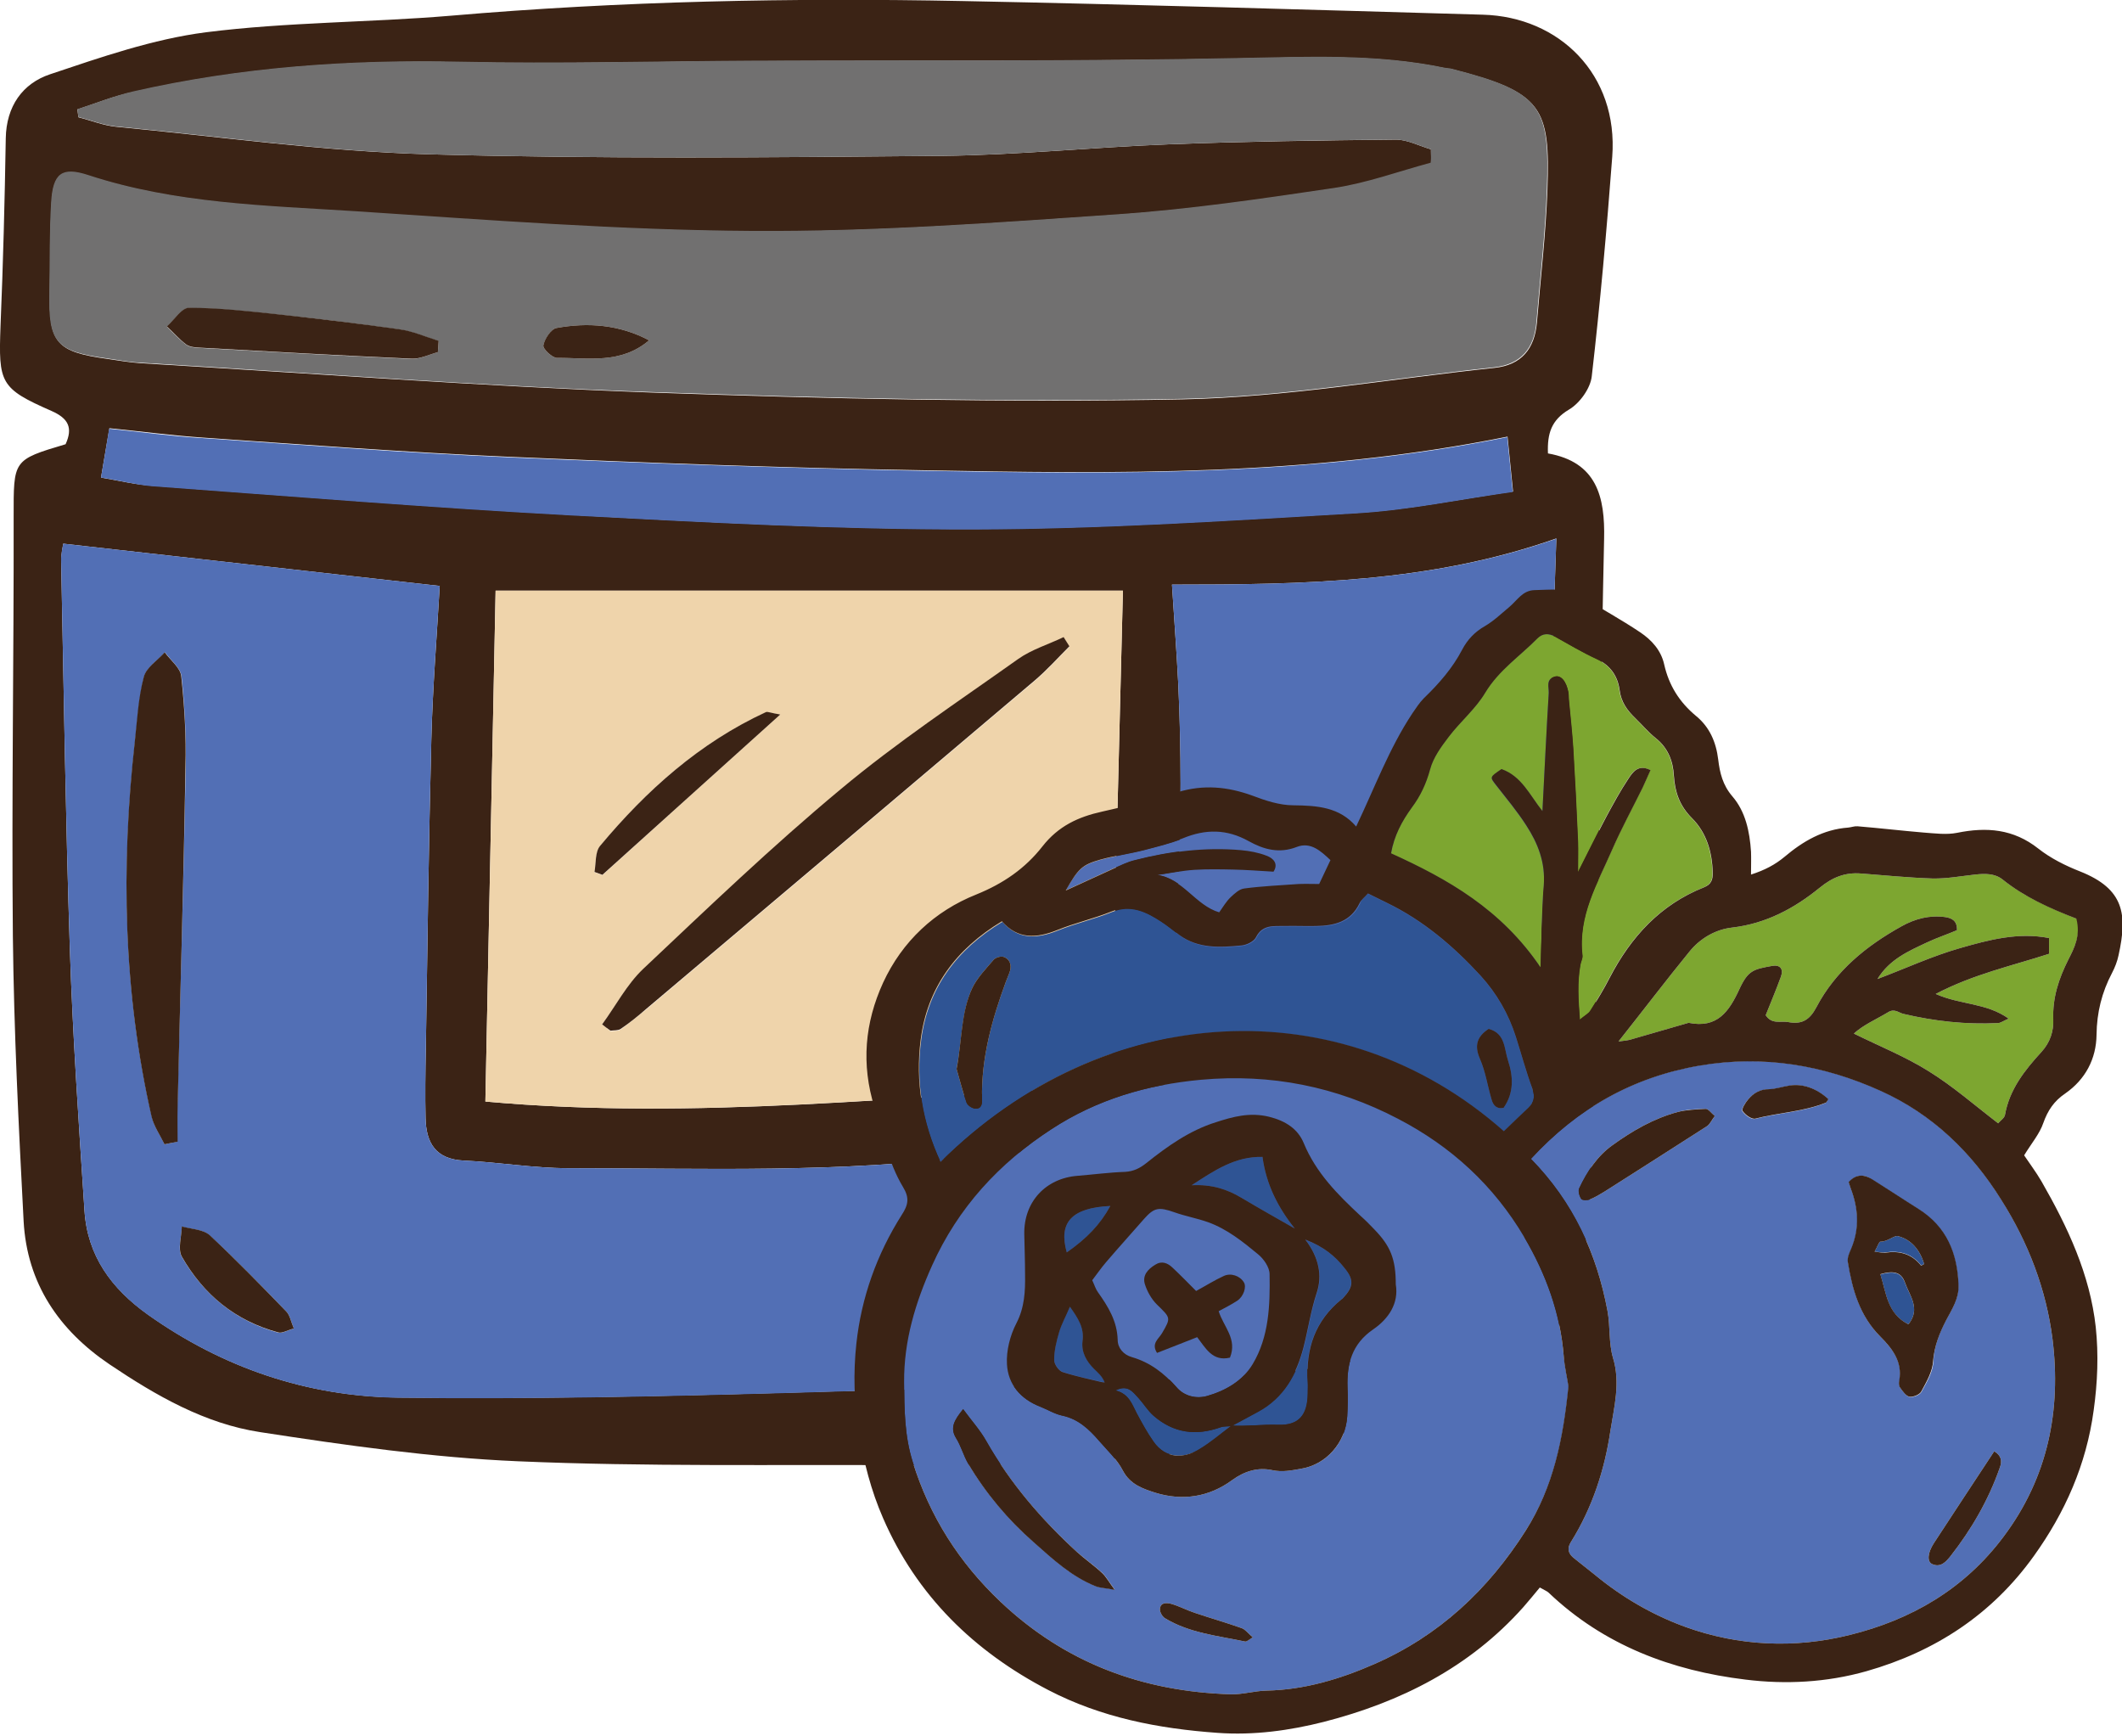 <?xml version="1.0" encoding="utf-8"?>
<!-- Generator: Adobe Illustrator 27.7.0, SVG Export Plug-In . SVG Version: 6.00 Build 0)  -->
<svg version="1.1" id="Vrstva_1" xmlns="http://www.w3.org/2000/svg" xmlns:xlink="http://www.w3.org/1999/xlink" x="0px" y="0px"
	 viewBox="0 0 80.88 66.17" style="enable-background:new 0 0 80.88 66.17;" xml:space="preserve">
<style type="text/css">
	.st0{fill:#3B2315;}
	.st1{fill:#526FB5;}
	.st2{fill:#717070;}
	.st3{fill:#EFD4AB;}
	.st4{fill:#2F5494;}
	.st5{fill:#7DA630;}
</style>
<g>
	<path class="st0" d="M2.5,16.93c0.28-0.62,0.12-0.98-0.54-1.27C0,14.8-0.06,14.6,0.02,12.42c0.1-2.38,0.16-4.76,0.2-7.15
		c0.02-1.22,0.64-2.09,1.69-2.44c1.94-0.65,3.92-1.34,5.94-1.6c3.08-0.39,6.22-0.37,9.32-0.63c6.5-0.56,13.01-0.69,19.53-0.56
		c6.61,0.13,13.21,0.33,19.82,0.52c2.91,0.08,5.17,2.28,4.93,5.42c-0.21,2.79-0.46,5.58-0.78,8.36c-0.05,0.46-0.46,1.03-0.87,1.27
		c-0.67,0.4-0.83,0.91-0.8,1.67c1.86,0.33,2.18,1.65,2.14,3.27c-0.11,4.95-0.16,9.9-0.25,14.85c-0.07,3.44-0.15,6.88-0.29,10.32
		c-0.04,1.04-0.21,2.1-0.49,3.11c-1.02,3.77-4.02,4.98-7.44,5.56c-6.03,1.03-12.11,1.48-18.22,1.45c-4.91-0.03-9.82,0.06-14.71-0.15
		c-3.28-0.14-6.56-0.61-9.82-1.11c-2.11-0.32-3.97-1.39-5.74-2.58c-1.94-1.31-3.15-3.09-3.28-5.46c-0.19-3.62-0.37-7.24-0.41-10.86
		C0.44,30.35,0.53,25.02,0.52,19.7C0.52,17.53,0.48,17.53,2.5,16.93z M44.67,22.28c0.09,1.42,0.18,2.6,0.24,3.79
		c0.24,5.05-0.03,10.09-0.5,15.13c-0.19,2-0.93,2.72-2.95,2.75c-1.42,0.02-2.86-0.1-4.27,0.09c-5.17,0.68-10.36,0.48-15.54,0.48
		c-1.32,0-2.65-0.23-3.97-0.29c-1.08-0.05-1.44-0.68-1.46-1.62c-0.02-0.87-0.01-1.74,0.01-2.61c0.06-3.95,0.11-7.89,0.21-11.83
		c0.05-1.96,0.21-3.91,0.32-5.84c-4.83-0.54-9.55-1.07-14.35-1.61c-0.02,0.13-0.08,0.39-0.08,0.65c0.1,4.91,0.17,9.82,0.33,14.73
		C2.77,39.45,3,42.79,3.22,46.13c0.11,1.73,1.03,2.98,2.42,3.97c2.86,2.03,6.07,3.12,9.54,3.16c4.91,0.06,9.82-0.04,14.72-0.18
		c6.15-0.17,12.3-0.34,18.43-0.75c2.34-0.15,4.66-0.89,6.95-1.48c1.98-0.51,2.63-2.11,2.83-3.96c0.04-0.41,0.04-0.83,0.06-1.24
		c0.23-4.16,0.5-8.32,0.69-12.49c0.19-4.21,0.31-8.43,0.46-12.64C54.53,22.21,49.68,22.28,44.67,22.28z M54.54,5.69
		c0,0.18,0.01,0.36,0.01,0.54C53.33,6.55,52.13,7,50.89,7.18c-2.76,0.42-5.54,0.82-8.33,1.01c-4.62,0.32-9.25,0.66-13.87,0.63
		C23.65,8.8,18.61,8.41,13.57,8.08c-3.43-0.22-6.88-0.3-10.2-1.38C2.37,6.37,2.03,6.63,1.97,7.71C1.9,8.86,1.92,10,1.9,11.15
		c-0.04,1.93,0.25,2.26,2.21,2.53c0.41,0.06,0.82,0.13,1.23,0.16c6.5,0.39,12.99,0.88,19.5,1.12c6.74,0.24,13.49,0.39,20.23,0.26
		c3.97-0.08,7.92-0.78,11.89-1.2c1.04-0.11,1.53-0.73,1.62-1.73c0.14-1.69,0.34-3.38,0.4-5.07c0.11-3.13-0.19-3.7-3.63-4.58
		c-0.09-0.02-0.18-0.02-0.27-0.04c-2.58-0.54-5.19-0.42-7.81-0.37c-6.15,0.12-12.3,0.07-18.45,0.1c-3.76,0.01-7.53,0.12-11.29,0.04
		c-4.19-0.09-8.33,0.2-12.42,1.13C4.36,3.65,3.66,3.94,2.95,4.17c0.01,0.1,0.03,0.2,0.04,0.3c0.48,0.12,0.94,0.31,1.43,0.36
		c3.97,0.38,7.94,0.94,11.92,1.05c6.51,0.18,13.03,0.12,19.55,0.06c2.89-0.03,5.77-0.33,8.66-0.44c2.88-0.11,5.77-0.15,8.66-0.18
		C53.64,5.32,54.09,5.56,54.54,5.69z M18.89,22.51c-0.13,6.43-0.26,12.91-0.39,19.47c8.06,0.73,15.92-0.23,23.83-0.57
		c0.16-6.36,0.31-12.57,0.47-18.9C34.76,22.51,26.86,22.51,18.89,22.51z M3.85,18.2c0.7,0.12,1.31,0.27,1.94,0.31
		c5.3,0.39,10.6,0.82,15.91,1.11c5.12,0.28,10.26,0.55,15.39,0.54c4.9-0.01,9.8-0.33,14.7-0.62c1.94-0.12,3.87-0.52,5.88-0.81
		c-0.08-0.8-0.14-1.4-0.21-2.09c-7.52,1.52-14.95,1.42-22.37,1.28c-5.22-0.09-10.44-0.28-15.66-0.51c-3.94-0.17-7.87-0.47-11.8-0.74
		c-1.13-0.08-2.25-0.23-3.46-0.35C4.05,17.02,3.96,17.55,3.85,18.2z"/>
	<path class="st1" d="M44.67,22.28c5.02,0,9.86-0.07,14.65-1.75c-0.15,4.21-0.26,8.43-0.46,12.64c-0.19,4.16-0.46,8.32-0.69,12.49
		c-0.02,0.41-0.02,0.83-0.06,1.24c-0.2,1.85-0.85,3.45-2.83,3.96c-2.3,0.59-4.61,1.32-6.95,1.48c-6.13,0.4-12.28,0.58-18.43,0.75
		c-4.91,0.14-9.82,0.24-14.72,0.18c-3.47-0.05-6.67-1.13-9.54-3.16c-1.39-0.99-2.31-2.24-2.42-3.97C3,42.79,2.77,39.45,2.66,36.1
		c-0.16-4.91-0.23-9.82-0.33-14.73c-0.01-0.26,0.06-0.52,0.08-0.65c4.8,0.54,9.52,1.07,14.35,1.61c-0.11,1.93-0.27,3.88-0.32,5.84
		c-0.1,3.94-0.15,7.89-0.21,11.83c-0.01,0.87-0.03,1.74-0.01,2.61c0.02,0.94,0.38,1.57,1.46,1.62c1.33,0.06,2.65,0.29,3.97,0.29
		c5.19,0,10.38,0.2,15.54-0.48c1.4-0.19,2.84-0.07,4.27-0.09c2.02-0.03,2.77-0.74,2.95-2.75c0.47-5.03,0.73-10.07,0.5-15.13
		C44.85,24.89,44.76,23.7,44.67,22.28z M6.27,43.61c0.16-0.03,0.33-0.07,0.49-0.1c0-0.43-0.01-0.86,0-1.29
		C6.87,37.88,7,33.54,7.08,29.2c0.02-1.14-0.04-2.28-0.16-3.42c-0.04-0.33-0.41-0.61-0.63-0.92c-0.28,0.31-0.71,0.58-0.8,0.94
		c-0.2,0.79-0.24,1.63-0.34,2.44c-0.54,4.81-0.45,9.59,0.64,14.33C5.87,42.93,6.11,43.26,6.27,43.61z M11.2,50.63
		c-0.11-0.27-0.15-0.51-0.29-0.65C9.96,49,9,48.01,7.99,47.08c-0.25-0.23-0.7-0.23-1.06-0.33c-0.01,0.39-0.17,0.86,0,1.15
		c0.83,1.44,2.05,2.45,3.68,2.89C10.75,50.82,10.94,50.71,11.2,50.63z"/>
	<path class="st2" d="M54.54,5.69c-0.45-0.13-0.9-0.37-1.34-0.37c-2.89,0.02-5.77,0.07-8.66,0.18c-2.89,0.11-5.77,0.41-8.66,0.44
		c-6.52,0.06-13.04,0.12-19.55-0.06C12.35,5.76,8.39,5.2,4.42,4.82C3.93,4.77,3.46,4.58,2.99,4.46c-0.01-0.1-0.03-0.2-0.04-0.3
		c0.71-0.23,1.41-0.51,2.14-0.68c4.09-0.93,8.23-1.22,12.42-1.13c3.76,0.08,7.53-0.02,11.29-0.04c6.15-0.02,12.3,0.03,18.45-0.1
		c2.62-0.05,5.22-0.17,7.81,0.37c0.09,0.02,0.18,0.01,0.27,0.04c3.45,0.88,3.74,1.45,3.63,4.58c-0.06,1.69-0.26,3.38-0.4,5.07
		c-0.08,1-0.58,1.62-1.62,1.73c-3.96,0.42-7.92,1.12-11.89,1.2c-6.74,0.13-13.49-0.02-20.23-0.26c-6.5-0.23-13-0.73-19.5-1.12
		c-0.41-0.02-0.82-0.1-1.23-0.16c-1.97-0.27-2.25-0.6-2.21-2.53c0.02-1.15,0-2.3,0.07-3.44c0.07-1.08,0.4-1.35,1.41-1.02
		c3.32,1.09,6.77,1.16,10.2,1.38c5.03,0.33,10.07,0.72,15.11,0.75c4.62,0.03,9.26-0.31,13.87-0.63c2.79-0.19,5.56-0.6,8.33-1.01
		c1.24-0.19,2.44-0.63,3.66-0.96C54.55,6.04,54.54,5.86,54.54,5.69z M16.69,13.42c0.01-0.14,0.02-0.28,0.03-0.42
		c-0.5-0.15-0.99-0.37-1.49-0.44c-1.54-0.22-3.08-0.41-4.62-0.57c-1.13-0.12-2.27-0.24-3.41-0.25c-0.28,0-0.56,0.46-0.84,0.71
		c0.24,0.23,0.47,0.49,0.74,0.69c0.13,0.1,0.35,0.11,0.53,0.12c2.69,0.15,5.38,0.3,8.07,0.42C16.02,13.68,16.36,13.51,16.69,13.42z
		 M24.74,12.97c-1.13-0.6-2.32-0.69-3.53-0.47c-0.21,0.04-0.44,0.41-0.5,0.66c-0.03,0.13,0.34,0.48,0.52,0.48
		C22.42,13.63,23.66,13.89,24.74,12.97z"/>
	<path class="st3" d="M18.89,22.51c7.97,0,15.87,0,23.91,0c-0.16,6.33-0.31,12.54-0.47,18.9c-7.91,0.33-15.77,1.3-23.83,0.57
		C18.63,35.42,18.76,28.94,18.89,22.51z M22.95,39.04c0.11,0.09,0.22,0.17,0.32,0.26c0.13-0.02,0.29,0,0.39-0.07
		c0.33-0.24,0.65-0.5,0.97-0.76c4.94-4.17,9.88-8.34,14.81-12.52c0.47-0.4,0.88-0.87,1.32-1.3c-0.07-0.12-0.15-0.23-0.22-0.35
		c-0.58,0.27-1.23,0.47-1.74,0.84c-2.28,1.62-4.62,3.17-6.76,4.96c-2.6,2.17-5.06,4.52-7.53,6.85
		C23.89,37.53,23.47,38.34,22.95,39.04z M29.74,27.23c-0.38-0.06-0.48-0.11-0.55-0.08c-2.54,1.17-4.56,2.98-6.32,5.1
		c-0.19,0.23-0.15,0.66-0.21,0.99c0.1,0.04,0.2,0.07,0.3,0.11C25.17,31.35,27.38,29.36,29.74,27.23z"/>
	<path class="st1" d="M3.85,18.2c0.11-0.65,0.2-1.18,0.31-1.86c1.21,0.12,2.33,0.28,3.46,0.35c3.93,0.27,7.86,0.57,11.8,0.74
		c5.22,0.23,10.44,0.41,15.66,0.51c7.42,0.13,14.85,0.24,22.37-1.28c0.07,0.68,0.13,1.28,0.21,2.09c-2.01,0.28-3.94,0.69-5.88,0.81
		c-4.9,0.29-9.8,0.61-14.7,0.62c-5.13,0.01-10.26-0.27-15.39-0.54c-5.31-0.29-10.6-0.72-15.91-1.11C5.16,18.47,4.54,18.31,3.85,18.2
		z"/>
	<path class="st0" d="M6.27,43.61c-0.17-0.35-0.4-0.68-0.49-1.04c-1.08-4.73-1.18-9.52-0.64-14.33c0.09-0.82,0.13-1.65,0.34-2.44
		c0.09-0.36,0.52-0.63,0.8-0.94c0.22,0.31,0.6,0.59,0.63,0.92c0.12,1.13,0.19,2.28,0.16,3.42C7,33.54,6.87,37.88,6.77,42.22
		c-0.01,0.43,0,0.86,0,1.29C6.6,43.54,6.44,43.58,6.27,43.61z"/>
	<path class="st0" d="M11.2,50.63c-0.26,0.07-0.45,0.19-0.59,0.15c-1.64-0.44-2.85-1.44-3.68-2.89c-0.16-0.29-0.01-0.76,0-1.15
		c0.36,0.1,0.81,0.11,1.06,0.33C9,48.01,9.96,49,10.91,49.98C11.05,50.12,11.09,50.37,11.2,50.63z"/>
	<path class="st0" d="M16.69,13.42c-0.33,0.09-0.67,0.26-0.99,0.25c-2.69-0.12-5.38-0.27-8.07-0.42c-0.18-0.01-0.39-0.02-0.53-0.12
		c-0.27-0.2-0.49-0.46-0.74-0.69c0.28-0.25,0.56-0.71,0.84-0.71c1.14,0,2.28,0.13,3.41,0.25c1.54,0.17,3.08,0.35,4.62,0.57
		c0.51,0.07,1,0.29,1.49,0.44C16.71,13.14,16.7,13.28,16.69,13.42z"/>
	<path class="st0" d="M24.74,12.97c-1.08,0.92-2.32,0.66-3.51,0.67c-0.18,0-0.55-0.35-0.52-0.48c0.05-0.25,0.29-0.62,0.5-0.66
		C22.41,12.28,23.61,12.37,24.74,12.97z"/>
	<path class="st0" d="M22.95,39.04c0.52-0.71,0.94-1.52,1.56-2.11c2.47-2.33,4.92-4.68,7.53-6.85c2.14-1.79,4.48-3.34,6.76-4.96
		c0.52-0.37,1.16-0.56,1.74-0.84c0.07,0.12,0.15,0.23,0.22,0.35c-0.44,0.44-0.85,0.9-1.32,1.3c-4.93,4.18-9.87,8.35-14.81,12.52
		c-0.31,0.27-0.63,0.53-0.97,0.76c-0.1,0.07-0.26,0.05-0.39,0.07C23.17,39.21,23.06,39.13,22.95,39.04z"/>
	<path class="st0" d="M29.74,27.23c-2.36,2.13-4.57,4.12-6.78,6.11c-0.1-0.04-0.2-0.07-0.3-0.11c0.06-0.34,0.02-0.76,0.21-0.99
		c1.77-2.12,3.79-3.93,6.32-5.1C29.26,27.11,29.37,27.17,29.74,27.23z"/>
</g>
<g>
	<path class="st1" d="M59.79,52.83c-0.2,2-0.57,3.83-1.63,5.49c-1.44,2.27-3.31,4.02-5.78,5.1c-1.3,0.57-2.66,0.98-4.11,1.01
		c-0.45,0.01-0.9,0.15-1.35,0.14c-3.36-0.1-6.32-1.19-8.79-3.53c-1.57-1.49-2.69-3.24-3.34-5.32c-0.32-1.01-0.32-2.02-0.33-3.05
		c-0.01-1.57,0.43-3.03,1.07-4.45c0.99-2.2,2.55-3.89,4.55-5.19c1.73-1.13,3.64-1.69,5.7-1.88c2.66-0.24,5.16,0.26,7.51,1.49
		c2.02,1.05,3.65,2.54,4.82,4.53c0.82,1.4,1.36,2.88,1.49,4.5C59.64,52.08,59.73,52.5,59.79,52.83z M53.21,48.97
		c-0.01-0.99-0.2-1.47-0.83-2.12c-0.17-0.18-0.34-0.35-0.52-0.51c-0.87-0.81-1.7-1.64-2.17-2.78c-0.22-0.53-0.68-0.84-1.32-1
		c-0.74-0.18-1.38,0-2.03,0.21c-0.99,0.31-1.84,0.91-2.64,1.55c-0.25,0.2-0.49,0.32-0.81,0.34c-0.6,0.02-1.2,0.1-1.81,0.15
		c-1.22,0.09-2.06,0.99-2.04,2.22c0.01,0.52,0.03,1.04,0.03,1.55c0.01,0.64-0.02,1.25-0.33,1.85c-0.24,0.46-0.39,1.05-0.36,1.56
		c0.04,0.77,0.52,1.33,1.27,1.62c0.28,0.11,0.55,0.28,0.84,0.34c0.61,0.13,1.02,0.52,1.4,0.96c0.32,0.37,0.69,0.71,0.91,1.14
		c0.28,0.53,0.77,0.69,1.24,0.84c1.04,0.32,2.05,0.16,2.92-0.48c0.48-0.35,0.99-0.5,1.54-0.38c0.37,0.08,0.72,0.01,1.06-0.05
		c1-0.15,1.73-1,1.79-2.01c0.02-0.36,0.03-0.73,0.01-1.1c-0.03-0.89,0.17-1.65,0.97-2.2C52.94,50.27,53.33,49.69,53.21,48.97z
		 M36.71,53.7c-0.34,0.42-0.51,0.71-0.27,1.1c0.19,0.3,0.28,0.66,0.46,0.97c0.67,1.13,1.51,2.13,2.49,2.99
		c0.72,0.64,1.44,1.31,2.36,1.68c0.17,0.07,0.37,0.07,0.74,0.14c-0.24-0.32-0.33-0.5-0.48-0.64c-0.31-0.28-0.66-0.53-0.98-0.81
		c-1.35-1.24-2.53-2.61-3.44-4.21C37.37,54.52,37.04,54.16,36.71,53.7z M47.75,62.4c-0.17-0.14-0.28-0.3-0.42-0.35
		c-0.59-0.21-1.19-0.38-1.78-0.58c-0.31-0.1-0.6-0.26-0.92-0.35c-0.16-0.04-0.4-0.06-0.42,0.2c-0.01,0.11,0.09,0.29,0.19,0.35
		c0.94,0.57,2.02,0.67,3.06,0.89C47.52,62.57,47.6,62.48,47.75,62.4z"/>
	<path class="st1" d="M58.35,44.16c1.78-1.93,3.88-3.12,6.44-3.56c2.42-0.41,4.72-0.02,6.9,0.97c1.95,0.88,3.45,2.32,4.59,4.15
		c1.03,1.64,1.71,3.42,1.95,5.3c0.34,2.72-0.17,5.29-1.87,7.55c-1.49,1.99-3.51,3.16-5.86,3.74c-2.09,0.52-4.22,0.43-6.27-0.31
		c-1.26-0.46-2.41-1.13-3.45-1.99c-0.26-0.21-0.52-0.41-0.78-0.62c-0.22-0.17-0.29-0.37-0.12-0.63c0.81-1.3,1.28-2.74,1.5-4.23
		c0.14-0.9,0.39-1.83,0.1-2.78c-0.17-0.57-0.1-1.2-0.21-1.79C60.86,47.77,59.97,45.81,58.35,44.16z M70.47,45.06
		c0.03,0.08,0.05,0.16,0.08,0.24c0.29,0.76,0.34,1.52,0.02,2.29c-0.07,0.16-0.16,0.35-0.13,0.52c0.17,1.05,0.45,2.05,1.24,2.84
		c0.45,0.45,0.85,0.96,0.72,1.67c-0.02,0.09-0.02,0.2,0.03,0.27c0.1,0.14,0.22,0.32,0.36,0.35c0.14,0.02,0.39-0.08,0.45-0.2
		c0.2-0.37,0.44-0.76,0.45-1.16c0.03-0.57,0.22-1.05,0.47-1.54c0.22-0.42,0.5-0.83,0.48-1.35c-0.04-1.22-0.45-2.23-1.53-2.91
		c-0.59-0.37-1.16-0.75-1.75-1.12C71.06,44.75,70.76,44.73,70.47,45.06z M65.36,42.53c-0.14-0.11-0.24-0.27-0.35-0.27
		c-0.36,0.01-0.73,0.02-1.07,0.12c-0.92,0.25-1.73,0.72-2.49,1.27c-0.57,0.41-0.96,1-1.26,1.64c-0.05,0.1,0.01,0.3,0.08,0.4
		c0.04,0.06,0.23,0.06,0.33,0.02c0.2-0.08,0.38-0.19,0.56-0.3c1.3-0.83,2.6-1.65,3.9-2.49C65.17,42.85,65.24,42.7,65.36,42.53z
		 M76.01,55.31c-0.79,1.2-1.55,2.35-2.3,3.5c-0.24,0.37-0.27,0.71-0.06,0.8c0.32,0.14,0.52-0.09,0.69-0.3
		c0.8-1.02,1.45-2.14,1.88-3.37C76.32,55.68,76.28,55.47,76.01,55.31z M69.68,41.89c-0.44-0.41-0.98-0.6-1.48-0.51
		c-0.26,0.04-0.53,0.13-0.79,0.14c-0.34,0-0.59,0.15-0.79,0.39c-0.11,0.13-0.26,0.37-0.21,0.44c0.1,0.15,0.35,0.33,0.49,0.29
		c0.89-0.23,1.83-0.26,2.69-0.61C69.62,42.01,69.63,41.97,69.68,41.89z"/>
	<path class="st4" d="M52.14,34.06c0.29,0.14,0.51,0.25,0.73,0.36c1.38,0.67,2.53,1.65,3.56,2.77c0.62,0.68,1.07,1.46,1.35,2.34
		c0.21,0.66,0.39,1.33,0.63,1.98c0.11,0.31,0.05,0.52-0.17,0.73c-0.31,0.29-0.62,0.59-0.92,0.88c-6.23-5.52-15.26-4.99-21.47,1.17
		c-0.69-1.51-0.95-3.05-0.74-4.64c0.25-1.98,1.34-3.46,3.1-4.52c0.6,0.7,1.33,0.65,2.12,0.33c0.67-0.27,1.38-0.43,2.05-0.7
		c0.72-0.29,1.3-0.01,1.87,0.36c0.25,0.16,0.49,0.36,0.73,0.54c0.72,0.52,1.55,0.47,2.37,0.39c0.19-0.02,0.46-0.15,0.54-0.31
		c0.25-0.5,0.69-0.42,1.1-0.43c0.4-0.01,0.79,0.01,1.19,0c0.7-0.01,1.32-0.16,1.66-0.87C51.88,34.29,52.01,34.2,52.14,34.06z
		 M36.46,40.74c0.11,0.37,0.22,0.83,0.38,1.28c0.04,0.11,0.21,0.22,0.33,0.23c0.25,0.02,0.27-0.2,0.26-0.38
		c-0.03-1.56,0.38-3.02,0.91-4.46c0.05-0.14,0.12-0.28,0.16-0.42c0.06-0.23-0.02-0.44-0.24-0.52c-0.11-0.04-0.31,0.02-0.39,0.11
		c-0.29,0.34-0.62,0.68-0.81,1.07C36.63,38.59,36.67,39.64,36.46,40.74z M56.74,39.21c-0.44,0.29-0.56,0.63-0.33,1.15
		c0.21,0.48,0.29,1.03,0.44,1.54c0.06,0.21,0.18,0.38,0.46,0.32c0.4-0.57,0.37-1.19,0.17-1.8C57.33,39.97,57.37,39.38,56.74,39.21z"
		/>
	<path class="st5" d="M58.79,30.92c-0.48-0.6-0.79-1.33-1.56-1.6c-0.46,0.31-0.45,0.3-0.2,0.62c0.39,0.5,0.8,0.99,1.14,1.52
		c0.45,0.69,0.74,1.43,0.67,2.3c-0.08,0.96-0.08,1.93-0.12,3.12c-1.5-2.22-3.54-3.37-5.7-4.35c0.11-0.69,0.41-1.24,0.78-1.75
		c0.33-0.44,0.55-0.91,0.7-1.46c0.12-0.45,0.42-0.86,0.71-1.24c0.44-0.58,1.02-1.06,1.39-1.68c0.52-0.86,1.32-1.39,1.99-2.07
		c0.2-0.2,0.43-0.2,0.67-0.07c0.52,0.29,1.04,0.6,1.58,0.85c0.53,0.24,0.81,0.66,0.88,1.18c0.06,0.47,0.29,0.78,0.6,1.08
		c0.26,0.25,0.5,0.54,0.79,0.77c0.46,0.37,0.65,0.87,0.68,1.42c0.04,0.63,0.22,1.15,0.69,1.62c0.55,0.55,0.77,1.28,0.79,2.07
		c0.01,0.28-0.06,0.46-0.34,0.57c-1.66,0.66-2.78,1.89-3.59,3.45c-0.22,0.43-0.47,0.84-0.73,1.25c-0.07,0.11-0.21,0.18-0.4,0.34
		c-0.06-0.77-0.1-1.43,0.02-2.09c0.02-0.12,0.09-0.24,0.08-0.35c-0.18-1.51,0.57-2.75,1.13-4.04c0.35-0.8,0.77-1.57,1.16-2.36
		c0.1-0.21,0.19-0.43,0.3-0.67c-0.47-0.24-0.68,0.08-0.85,0.34c-0.3,0.45-0.56,0.93-0.82,1.41c-0.34,0.64-0.66,1.29-1.09,2.14
		c0-0.52,0.01-0.84,0-1.15c-0.05-1.18-0.11-2.36-0.18-3.54c-0.04-0.63-0.11-1.26-0.17-1.89c-0.01-0.09,0-0.18-0.01-0.27
		c-0.08-0.43-0.29-0.68-0.53-0.6c-0.34,0.11-0.21,0.4-0.22,0.62C58.94,27.9,58.87,29.38,58.79,30.92z"/>
	<path class="st5" d="M79.17,35.02c0.14,0.64-0.11,1.11-0.34,1.56c-0.36,0.72-0.6,1.44-0.57,2.26c0.02,0.46-0.12,0.89-0.45,1.25
		c-0.64,0.7-1.22,1.43-1.39,2.4c-0.02,0.12-0.18,0.22-0.26,0.32c-0.9-0.69-1.72-1.41-2.64-1.98c-0.89-0.56-1.89-0.96-2.86-1.44
		c0.36-0.33,0.85-0.54,1.3-0.81c0.25-0.16,0.41,0.02,0.59,0.06c1.19,0.28,2.38,0.41,3.6,0.35c0.1,0,0.2-0.08,0.41-0.17
		c-0.86-0.61-1.84-0.52-2.78-0.94c1.43-0.75,2.9-1.07,4.32-1.53c0-0.2,0-0.38,0-0.6c-1.18-0.23-2.3,0.07-3.38,0.38
		c-1.06,0.3-2.07,0.77-3.16,1.18c0.46-0.75,1.18-1.06,1.88-1.39c0.38-0.18,0.78-0.31,1.15-0.47c0.01-0.36-0.19-0.46-0.45-0.5
		c-0.59-0.08-1.14,0.06-1.66,0.35c-1.35,0.75-2.52,1.7-3.25,3.09c-0.26,0.49-0.56,0.66-1.08,0.56c-0.28-0.05-0.62,0.1-0.85-0.26
		c0.19-0.48,0.4-0.97,0.58-1.47c0.11-0.3-0.04-0.46-0.33-0.41c-0.72,0.13-0.92,0.17-1.25,0.88c-0.4,0.87-0.85,1.51-1.94,1.29
		c-0.75,0.22-1.5,0.43-2.25,0.65c-0.08,0.02-0.17,0.03-0.42,0.06c0.96-1.21,1.81-2.33,2.7-3.42c0.41-0.51,1-0.85,1.63-0.92
		c1.29-0.15,2.37-0.73,3.34-1.52c0.49-0.4,0.97-0.59,1.58-0.54c0.91,0.07,1.81,0.16,2.72,0.19c0.54,0.01,1.08-0.09,1.62-0.15
		c0.37-0.04,0.75-0.05,1.05,0.19C77.19,34.2,78.16,34.62,79.17,35.02z"/>
	<path class="st1" d="M46.47,34.76c-0.91-0.27-1.37-1.28-2.37-1.42c0.48-0.07,0.95-0.17,1.43-0.2c0.49-0.03,0.98-0.02,1.47-0.01
		c0.51,0.01,1.01,0.05,1.54,0.08c0.19-0.29,0.01-0.51-0.27-0.61c-0.31-0.12-0.64-0.18-0.97-0.21c-1.37-0.12-2.72,0.05-4.05,0.39
		c-0.29,0.07-0.56,0.21-0.84,0.33c-0.57,0.26-1.14,0.52-1.79,0.82c0.48-0.82,0.62-0.96,1.32-1.16c0.55-0.15,1.12-0.23,1.67-0.37
		c0.49-0.13,1-0.25,1.47-0.44c0.87-0.36,1.68-0.36,2.52,0.11c0.56,0.31,1.15,0.48,1.82,0.22c0.53-0.21,0.92,0.15,1.29,0.5
		c-0.14,0.29-0.27,0.57-0.43,0.91c-0.24,0-0.51-0.01-0.78,0c-0.69,0.05-1.39,0.08-2.07,0.17c-0.19,0.02-0.37,0.19-0.52,0.33
		C46.74,34.34,46.62,34.55,46.47,34.76z"/>
	<path class="st1" d="M41.62,48.78c0.17-0.22,0.34-0.47,0.53-0.69c0.48-0.55,0.97-1.09,1.45-1.63c0.39-0.44,0.56-0.47,1.16-0.26
		c0.42,0.15,0.87,0.23,1.3,0.38c0.72,0.26,1.32,0.74,1.9,1.22c0.22,0.18,0.44,0.5,0.44,0.76c0.02,1.18-0.02,2.38-0.64,3.42
		c-0.38,0.64-1.04,1.02-1.74,1.22c-0.42,0.12-0.88,0.01-1.17-0.33c-0.47-0.54-1.01-0.95-1.7-1.15c-0.32-0.09-0.54-0.35-0.54-0.66
		c-0.02-0.71-0.36-1.26-0.75-1.81C41.75,49.13,41.71,48.98,41.62,48.78z M45.59,49.21c-0.3-0.3-0.59-0.6-0.9-0.89
		c-0.19-0.18-0.41-0.27-0.66-0.11c-0.28,0.17-0.5,0.41-0.39,0.75c0.09,0.27,0.25,0.56,0.46,0.76c0.53,0.52,0.55,0.5,0.2,1.1
		c-0.13,0.22-0.42,0.39-0.19,0.75c0.5-0.2,1.01-0.39,1.53-0.6c0.32,0.41,0.58,0.94,1.25,0.78c0.29-0.72-0.25-1.18-0.43-1.77
		c0.24-0.13,0.48-0.25,0.71-0.4c0.24-0.16,0.36-0.53,0.25-0.7c-0.15-0.25-0.5-0.37-0.77-0.24C46.28,48.81,45.95,49.01,45.59,49.21z"
		/>
	<path class="st4" d="M46.95,54.35c0.33-0.18,0.67-0.36,1-0.54c0.98-0.53,1.47-1.41,1.74-2.44c0.18-0.7,0.28-1.41,0.51-2.1
		c0.21-0.64,0.09-1.33-0.44-2.02c0.7,0.27,1.14,0.63,1.5,1.09c0.35,0.44,0.31,0.71-0.07,1.12c-0.02,0.02-0.04,0.05-0.07,0.06
		c-1,0.81-1.37,1.89-1.28,3.14c0.01,0.15,0,0.3,0,0.46c-0.01,0.81-0.34,1.21-1.14,1.18c-0.6-0.02-1.19,0.07-1.79,0.03L46.95,54.35z"
		/>
	<path class="st4" d="M49.35,46.82c-0.68-0.39-1.36-0.77-2.03-1.17c-0.55-0.33-1.14-0.52-1.9-0.48c0.88-0.57,1.65-1.1,2.7-1.08
		C48.26,45.14,48.71,46.02,49.35,46.82z"/>
	<path class="st4" d="M46.94,54.34c-0.4,0.3-0.78,0.63-1.21,0.89c-0.57,0.35-1.29,0.39-1.76-0.29c-0.24-0.34-0.44-0.71-0.64-1.08
		c-0.18-0.34-0.29-0.74-0.81-0.87c0.48-0.24,0.67,0.07,0.88,0.29c0.2,0.22,0.36,0.49,0.58,0.68c0.75,0.65,1.6,0.77,2.53,0.44
		c0.14-0.05,0.3-0.03,0.45-0.05L46.94,54.34z"/>
	<path class="st4" d="M40.78,49.79c0.31,0.44,0.55,0.8,0.48,1.31c-0.05,0.41,0.14,0.76,0.43,1.05c0.15,0.15,0.32,0.28,0.42,0.54
		c-0.54-0.13-1.09-0.23-1.61-0.41c-0.15-0.05-0.33-0.31-0.32-0.47c0-0.35,0.09-0.71,0.19-1.05C40.46,50.45,40.62,50.16,40.78,49.79z
		"/>
	<path class="st4" d="M42.32,45.96c-0.39,0.71-0.89,1.23-1.66,1.77C40.34,46.6,40.83,46.03,42.32,45.96z"/>
	<path class="st4" d="M71.67,48.57c0.48-0.14,0.79-0.09,0.93,0.3c0.18,0.51,0.62,1,0.14,1.6C71.94,50.08,71.9,49.31,71.67,48.57z"/>
	<path class="st4" d="M71.45,47.7c0.11-0.19,0.17-0.38,0.22-0.38c0.27,0.01,0.53-0.25,0.67-0.21c0.52,0.13,0.84,0.54,1,1.06
		c-0.04,0.02-0.12,0.06-0.12,0.05c-0.36-0.45-0.82-0.57-1.37-0.49C71.76,47.75,71.68,47.72,71.45,47.7z"/>
	<path class="st0" d="M79.28,33.21c-0.56-0.22-1.12-0.5-1.59-0.87c-0.95-0.75-1.97-0.83-3.1-0.6c-0.4,0.08-0.84,0.02-1.26-0.01
		c-0.84-0.07-1.68-0.17-2.53-0.24c-0.12-0.01-0.24,0.04-0.36,0.05c-0.95,0.07-1.72,0.52-2.43,1.12c-0.35,0.29-0.74,0.5-1.27,0.67
		c0-0.34,0.01-0.61,0-0.87c-0.05-0.77-0.21-1.53-0.71-2.11c-0.37-0.43-0.48-0.9-0.54-1.4c-0.08-0.67-0.33-1.24-0.84-1.66
		c-0.64-0.53-1.04-1.17-1.22-1.97c-0.12-0.54-0.48-0.93-0.91-1.22c-0.73-0.49-1.5-0.91-2.25-1.37c-0.56-0.35-1.17-0.25-1.78-0.24
		c-0.46,0.01-0.66,0.39-0.96,0.64c-0.3,0.25-0.59,0.53-0.93,0.73c-0.39,0.22-0.67,0.52-0.87,0.9c-0.37,0.71-0.89,1.3-1.46,1.85
		c-0.17,0.17-0.3,0.38-0.44,0.58c-0.88,1.33-1.43,2.82-2.14,4.31c-0.63-0.74-1.48-0.8-2.39-0.81c-0.53,0-1.07-0.18-1.57-0.37
		c-0.94-0.34-1.86-0.43-2.84-0.13c-0.95,0.29-1.91,0.52-2.88,0.74c-0.91,0.2-1.67,0.55-2.28,1.33c-0.65,0.83-1.48,1.41-2.52,1.83
		c-1.58,0.63-2.82,1.78-3.55,3.36c-0.7,1.53-0.84,3.11-0.33,4.75c0.32,1.03,0.53,2.11,1.09,3.04c0.25,0.41,0.2,0.68-0.05,1.06
		c-0.95,1.5-1.54,3.15-1.73,4.91c-0.12,1.11-0.09,2.23,0.09,3.36c0.19,1.14,0.47,2.24,0.93,3.29c1.28,2.95,3.47,5.08,6.3,6.55
		c2.02,1.05,4.2,1.47,6.45,1.63c1.38,0.1,2.75-0.09,4.05-0.42c2.92-0.75,5.55-2.07,7.6-4.37c0.22-0.25,0.43-0.51,0.63-0.75
		c0.19,0.11,0.28,0.14,0.34,0.2c2.1,2,4.69,2.97,7.5,3.31c1.53,0.19,3.09,0.11,4.61-0.32c2.63-0.75,4.79-2.17,6.38-4.39
		c1.19-1.66,2-3.48,2.28-5.55c0.15-1.07,0.19-2.13,0.08-3.17c-0.22-2.01-1.07-3.82-2.07-5.56c-0.21-0.36-0.46-0.69-0.66-0.99
		c0.28-0.46,0.59-0.82,0.73-1.23c0.17-0.48,0.41-0.84,0.84-1.13c0.76-0.53,1.18-1.31,1.19-2.24c0.01-0.84,0.2-1.61,0.59-2.35
		c0.11-0.21,0.2-0.44,0.25-0.68C81.09,34.85,80.97,33.88,79.28,33.21z M53.81,30.78c0.33-0.44,0.55-0.91,0.7-1.46
		c0.12-0.45,0.42-0.86,0.71-1.24c0.44-0.58,1.02-1.06,1.39-1.68c0.52-0.86,1.32-1.39,1.99-2.07c0.2-0.2,0.43-0.2,0.67-0.07
		c0.52,0.29,1.04,0.6,1.58,0.85c0.53,0.24,0.81,0.66,0.88,1.18c0.06,0.47,0.29,0.78,0.6,1.08c0.26,0.25,0.5,0.54,0.79,0.77
		c0.46,0.37,0.65,0.87,0.68,1.42c0.04,0.63,0.22,1.15,0.69,1.62c0.55,0.55,0.77,1.28,0.79,2.07c0.01,0.28-0.06,0.46-0.34,0.57
		c-1.66,0.66-2.78,1.89-3.59,3.45c-0.22,0.43-0.47,0.84-0.73,1.25c-0.07,0.11-0.21,0.18-0.4,0.34c-0.06-0.77-0.1-1.43,0.02-2.09
		c0.02-0.12,0.09-0.24,0.08-0.35c-0.18-1.51,0.57-2.75,1.13-4.04c0.35-0.8,0.77-1.57,1.16-2.36c0.1-0.21,0.19-0.43,0.3-0.67
		c-0.47-0.24-0.68,0.08-0.85,0.34c-0.3,0.45-0.56,0.93-0.82,1.41c-0.34,0.64-0.66,1.29-1.09,2.14c0-0.52,0.01-0.84,0-1.15
		c-0.05-1.18-0.11-2.36-0.18-3.54c-0.04-0.63-0.11-1.26-0.17-1.89c-0.01-0.09,0-0.18-0.02-0.27c-0.08-0.43-0.29-0.68-0.53-0.6
		c-0.34,0.11-0.21,0.4-0.22,0.62c-0.09,1.48-0.16,2.96-0.24,4.5c-0.48-0.6-0.79-1.33-1.56-1.6c-0.46,0.31-0.45,0.3-0.2,0.62
		c0.39,0.5,0.8,0.99,1.14,1.52c0.45,0.69,0.74,1.43,0.67,2.3c-0.08,0.96-0.08,1.93-0.12,3.12c-1.5-2.22-3.54-3.37-5.7-4.35
		C53.14,31.84,53.44,31.29,53.81,30.78z M41.94,32.76c0.55-0.15,1.12-0.23,1.67-0.37c0.49-0.13,1-0.25,1.47-0.44
		c0.87-0.36,1.68-0.36,2.52,0.11c0.56,0.31,1.15,0.48,1.82,0.22c0.53-0.21,0.92,0.15,1.29,0.5c-0.14,0.29-0.27,0.57-0.43,0.91
		c-0.24,0-0.51-0.01-0.78,0c-0.69,0.05-1.39,0.08-2.07,0.17c-0.19,0.02-0.37,0.19-0.52,0.33c-0.17,0.16-0.29,0.37-0.44,0.58
		c-0.91-0.27-1.37-1.28-2.37-1.42c0.48-0.07,0.95-0.17,1.43-0.2c0.49-0.03,0.98-0.02,1.47-0.01c0.51,0.01,1.01,0.05,1.54,0.08
		c0.19-0.29,0.01-0.51-0.27-0.61c-0.31-0.12-0.64-0.18-0.97-0.21c-1.37-0.12-2.72,0.05-4.05,0.39c-0.29,0.07-0.56,0.21-0.84,0.33
		c-0.57,0.26-1.14,0.52-1.79,0.82C41.1,33.1,41.24,32.96,41.94,32.76z M35.09,39.63c0.25-1.98,1.34-3.46,3.1-4.52
		c0.6,0.7,1.33,0.65,2.12,0.33c0.67-0.27,1.38-0.43,2.05-0.7c0.72-0.29,1.3-0.01,1.87,0.36c0.25,0.16,0.49,0.36,0.73,0.54
		c0.72,0.52,1.55,0.47,2.37,0.39c0.19-0.02,0.46-0.15,0.54-0.31c0.25-0.5,0.69-0.42,1.1-0.43c0.4-0.01,0.79,0.01,1.19,0
		c0.7-0.01,1.32-0.16,1.66-0.87c0.06-0.13,0.2-0.23,0.32-0.37c0.29,0.14,0.51,0.25,0.73,0.36c1.38,0.67,2.53,1.65,3.56,2.77
		c0.62,0.68,1.07,1.46,1.35,2.34c0.21,0.66,0.39,1.33,0.63,1.98c0.11,0.31,0.05,0.52-0.17,0.73c-0.31,0.29-0.62,0.59-0.92,0.88
		c-6.23-5.52-15.26-4.99-21.47,1.17C35.14,42.77,34.89,41.22,35.09,39.63z M58.16,58.32c-1.44,2.27-3.31,4.02-5.78,5.1
		c-1.3,0.57-2.66,0.98-4.11,1.01c-0.45,0.01-0.9,0.15-1.35,0.14c-3.36-0.1-6.32-1.19-8.79-3.53c-1.57-1.49-2.69-3.24-3.34-5.32
		c-0.32-1.01-0.32-2.02-0.33-3.05c-0.01-1.57,0.43-3.03,1.07-4.45c0.99-2.2,2.55-3.89,4.55-5.19c1.73-1.13,3.64-1.69,5.7-1.88
		c2.66-0.24,5.16,0.26,7.51,1.49c2.02,1.05,3.65,2.54,4.82,4.53c0.82,1.4,1.36,2.88,1.49,4.5c0.03,0.42,0.13,0.83,0.18,1.16
		C59.58,54.83,59.21,56.66,58.16,58.32z M78.23,51.02c0.34,2.72-0.17,5.29-1.87,7.55c-1.49,1.99-3.51,3.16-5.86,3.74
		c-2.09,0.52-4.22,0.43-6.27-0.31c-1.26-0.46-2.41-1.13-3.45-1.99c-0.26-0.21-0.52-0.41-0.78-0.62c-0.22-0.17-0.29-0.37-0.12-0.63
		c0.81-1.3,1.28-2.74,1.5-4.23c0.14-0.9,0.39-1.83,0.1-2.78c-0.17-0.57-0.1-1.2-0.21-1.79c-0.41-2.19-1.3-4.14-2.92-5.79
		c1.78-1.93,3.88-3.12,6.44-3.56c2.42-0.41,4.72-0.02,6.9,0.97c1.95,0.88,3.45,2.32,4.59,4.15C77.31,47.36,77.99,49.14,78.23,51.02z
		 M78.83,36.58c-0.36,0.72-0.6,1.44-0.57,2.26c0.02,0.46-0.12,0.89-0.45,1.25c-0.64,0.7-1.22,1.43-1.39,2.4
		c-0.02,0.12-0.18,0.22-0.26,0.32c-0.9-0.69-1.72-1.41-2.64-1.98c-0.89-0.56-1.89-0.96-2.86-1.44c0.36-0.33,0.85-0.54,1.3-0.81
		c0.25-0.16,0.41,0.02,0.59,0.06c1.19,0.28,2.38,0.41,3.6,0.35c0.1,0,0.2-0.08,0.41-0.17c-0.86-0.61-1.84-0.52-2.78-0.94
		c1.43-0.75,2.9-1.07,4.32-1.53c0-0.2,0-0.38,0-0.6c-1.18-0.23-2.3,0.07-3.38,0.38c-1.06,0.3-2.07,0.77-3.16,1.18
		c0.46-0.75,1.18-1.06,1.88-1.39c0.38-0.18,0.78-0.31,1.15-0.47c0.01-0.36-0.19-0.46-0.45-0.5c-0.59-0.08-1.14,0.06-1.66,0.35
		c-1.35,0.75-2.52,1.7-3.25,3.09c-0.26,0.49-0.56,0.66-1.08,0.56c-0.28-0.05-0.62,0.1-0.85-0.26c0.19-0.48,0.4-0.97,0.58-1.47
		c0.11-0.3-0.04-0.46-0.33-0.41c-0.72,0.13-0.92,0.17-1.25,0.88c-0.4,0.87-0.85,1.51-1.94,1.29c-0.75,0.22-1.5,0.43-2.25,0.65
		c-0.08,0.02-0.17,0.03-0.42,0.06c0.96-1.21,1.81-2.33,2.7-3.42c0.41-0.51,1-0.85,1.63-0.92c1.29-0.15,2.37-0.73,3.34-1.52
		c0.49-0.4,0.97-0.59,1.58-0.54c0.91,0.07,1.81,0.16,2.72,0.19c0.54,0.01,1.08-0.09,1.62-0.15c0.37-0.04,0.75-0.05,1.05,0.19
		c0.84,0.67,1.8,1.1,2.81,1.49C79.31,35.66,79.06,36.13,78.83,36.58z"/>
	<path class="st0" d="M52.38,46.85c-0.17-0.18-0.34-0.35-0.52-0.51c-0.87-0.81-1.7-1.64-2.17-2.78c-0.22-0.53-0.68-0.84-1.32-1
		c-0.74-0.18-1.38,0-2.03,0.21c-0.99,0.31-1.84,0.91-2.64,1.55c-0.25,0.2-0.49,0.32-0.81,0.34c-0.6,0.02-1.2,0.1-1.81,0.15
		c-1.22,0.09-2.06,0.99-2.04,2.22c0.01,0.52,0.03,1.04,0.03,1.55c0.01,0.64-0.02,1.25-0.33,1.85c-0.24,0.46-0.39,1.05-0.36,1.56
		c0.04,0.77,0.52,1.33,1.27,1.62c0.28,0.11,0.55,0.28,0.84,0.34c0.61,0.13,1.02,0.52,1.4,0.96c0.32,0.37,0.69,0.71,0.91,1.14
		c0.28,0.53,0.77,0.69,1.24,0.84c1.04,0.32,2.05,0.16,2.92-0.48c0.48-0.35,0.99-0.5,1.54-0.38c0.37,0.08,0.72,0.01,1.06-0.05
		c0.99-0.15,1.73-1,1.79-2.01c0.02-0.36,0.03-0.73,0.01-1.1c-0.03-0.89,0.17-1.65,0.97-2.2c0.6-0.41,0.99-1,0.87-1.72
		C53.2,47.98,53,47.49,52.38,46.85z M48.12,44.09c0.14,1.05,0.59,1.93,1.23,2.73c-0.68-0.39-1.36-0.77-2.03-1.17
		c-0.55-0.33-1.14-0.52-1.9-0.48C46.3,44.6,47.07,44.07,48.12,44.09z M43.6,46.46c0.39-0.44,0.56-0.47,1.16-0.26
		c0.42,0.15,0.87,0.23,1.29,0.38c0.72,0.26,1.32,0.74,1.9,1.22c0.22,0.18,0.44,0.5,0.44,0.76c0.02,1.18-0.02,2.38-0.64,3.42
		c-0.38,0.64-1.04,1.02-1.74,1.22c-0.42,0.12-0.88,0.01-1.17-0.33c-0.47-0.54-1.01-0.95-1.7-1.15c-0.32-0.09-0.54-0.35-0.54-0.66
		c-0.02-0.71-0.36-1.26-0.75-1.81c-0.09-0.12-0.13-0.27-0.22-0.46c0.17-0.22,0.34-0.47,0.53-0.69
		C42.63,47.55,43.12,47.01,43.6,46.46z M42.32,45.96c-0.39,0.71-0.89,1.23-1.66,1.77C40.34,46.6,40.83,46.03,42.32,45.96z
		 M40.5,52.29c-0.15-0.05-0.33-0.31-0.32-0.47c0-0.35,0.09-0.71,0.19-1.05c0.09-0.31,0.26-0.61,0.41-0.97
		c0.31,0.44,0.55,0.8,0.48,1.31c-0.05,0.41,0.14,0.76,0.43,1.05c0.15,0.15,0.32,0.28,0.42,0.54C41.57,52.57,41.03,52.46,40.5,52.29z
		 M43.96,54.94c-0.24-0.34-0.44-0.71-0.64-1.08c-0.18-0.34-0.29-0.74-0.81-0.87c0.48-0.24,0.67,0.07,0.88,0.29
		c0.2,0.22,0.36,0.49,0.58,0.68c0.75,0.65,1.6,0.77,2.53,0.44c0.13-0.05,0.27-0.04,0.41-0.05c-0.39,0.29-0.77,0.62-1.19,0.87
		C45.15,55.58,44.44,55.62,43.96,54.94z M51.2,49.46c-0.02,0.02-0.04,0.05-0.07,0.06c-1,0.81-1.37,1.89-1.28,3.14
		c0.01,0.15,0,0.3,0,0.46c-0.01,0.81-0.34,1.21-1.14,1.18c-0.59-0.02-1.16,0.06-1.75,0.03c0.33-0.18,0.65-0.35,0.98-0.53
		c0.98-0.53,1.47-1.41,1.74-2.44c0.18-0.7,0.28-1.41,0.51-2.1c0.21-0.64,0.09-1.33-0.44-2.02c0.7,0.27,1.14,0.63,1.5,1.09
		C51.62,48.78,51.58,49.05,51.2,49.46z"/>
	<path class="st0" d="M41.04,59.14c-1.35-1.24-2.53-2.61-3.44-4.21c-0.23-0.41-0.55-0.77-0.89-1.22c-0.34,0.42-0.51,0.71-0.27,1.1
		c0.19,0.3,0.28,0.66,0.46,0.97c0.67,1.13,1.51,2.13,2.49,2.99c0.72,0.64,1.44,1.31,2.36,1.68c0.17,0.07,0.37,0.07,0.74,0.14
		c-0.24-0.32-0.33-0.5-0.48-0.64C41.7,59.66,41.35,59.42,41.04,59.14z"/>
	<path class="st0" d="M45.55,61.47c-0.31-0.1-0.6-0.26-0.92-0.35c-0.16-0.04-0.4-0.06-0.42,0.2c-0.01,0.11,0.09,0.29,0.19,0.35
		c0.94,0.57,2.02,0.67,3.06,0.89c0.06,0.01,0.14-0.07,0.29-0.16c-0.17-0.14-0.28-0.3-0.42-0.35C46.74,61.84,46.14,61.67,45.55,61.47
		z"/>
	<path class="st0" d="M74.17,50.33c0.22-0.42,0.5-0.83,0.48-1.35c-0.04-1.22-0.45-2.23-1.53-2.91c-0.59-0.37-1.16-0.75-1.75-1.12
		c-0.32-0.2-0.62-0.22-0.91,0.1c0.03,0.08,0.05,0.16,0.08,0.24c0.29,0.76,0.34,1.52,0.02,2.29c-0.07,0.16-0.16,0.35-0.13,0.52
		c0.17,1.05,0.45,2.05,1.24,2.84c0.45,0.45,0.85,0.96,0.72,1.67c-0.02,0.09-0.02,0.2,0.03,0.27c0.1,0.14,0.22,0.32,0.36,0.35
		c0.14,0.02,0.39-0.08,0.45-0.2c0.2-0.37,0.43-0.76,0.45-1.16C73.73,51.29,73.92,50.82,74.17,50.33z M72.74,50.47
		c-0.8-0.4-0.84-1.17-1.07-1.91c0.48-0.14,0.79-0.09,0.93,0.3C72.78,49.38,73.22,49.87,72.74,50.47z M73.22,48.23
		c-0.36-0.45-0.82-0.57-1.37-0.49c-0.08,0.01-0.17-0.01-0.4-0.04c0.11-0.19,0.17-0.38,0.22-0.38c0.27,0.01,0.53-0.25,0.67-0.21
		c0.52,0.13,0.84,0.54,1,1.06C73.29,48.2,73.22,48.24,73.22,48.23z"/>
	<path class="st0" d="M63.94,42.38c-0.92,0.25-1.73,0.72-2.49,1.27c-0.57,0.41-0.96,1-1.26,1.64c-0.05,0.1,0.01,0.3,0.08,0.4
		c0.04,0.06,0.23,0.06,0.33,0.02c0.2-0.08,0.38-0.19,0.56-0.3c1.3-0.83,2.6-1.65,3.9-2.49c0.11-0.07,0.18-0.23,0.3-0.39
		c-0.14-0.11-0.24-0.27-0.35-0.27C64.65,42.28,64.28,42.29,63.94,42.38z"/>
	<path class="st0" d="M76.01,55.31c-0.79,1.2-1.55,2.35-2.3,3.5c-0.24,0.37-0.27,0.71-0.06,0.8c0.32,0.14,0.52-0.09,0.69-0.3
		c0.8-1.02,1.45-2.14,1.88-3.37C76.32,55.68,76.28,55.47,76.01,55.31z"/>
	<path class="st0" d="M68.21,41.37c-0.26,0.04-0.53,0.13-0.79,0.14c-0.34,0-0.59,0.15-0.79,0.39c-0.11,0.13-0.26,0.37-0.21,0.44
		c0.1,0.15,0.35,0.33,0.49,0.29c0.89-0.23,1.83-0.26,2.69-0.61c0.02-0.01,0.03-0.05,0.09-0.13C69.24,41.47,68.7,41.29,68.21,41.37z"
		/>
	<path class="st0" d="M37.17,42.25c0.25,0.02,0.27-0.2,0.26-0.38c-0.03-1.56,0.38-3.02,0.91-4.46c0.05-0.14,0.12-0.28,0.16-0.42
		c0.06-0.23-0.02-0.44-0.24-0.52c-0.11-0.04-0.31,0.02-0.39,0.11c-0.29,0.34-0.62,0.68-0.81,1.07c-0.44,0.94-0.39,1.99-0.6,3.09
		c0.11,0.37,0.22,0.83,0.38,1.28C36.88,42.13,37.05,42.24,37.17,42.25z"/>
	<path class="st0" d="M56.85,41.9c0.06,0.21,0.18,0.38,0.46,0.32c0.4-0.57,0.37-1.19,0.17-1.8c-0.15-0.45-0.1-1.04-0.74-1.21
		c-0.44,0.29-0.56,0.63-0.33,1.15C56.62,40.84,56.7,41.39,56.85,41.9z"/>
	<path class="st0" d="M44.09,49.71c0.53,0.52,0.55,0.5,0.2,1.1c-0.13,0.22-0.42,0.39-0.19,0.75c0.5-0.2,1.01-0.39,1.53-0.6
		c0.32,0.41,0.58,0.94,1.25,0.78c0.29-0.72-0.25-1.18-0.43-1.77c0.24-0.13,0.48-0.25,0.71-0.4c0.24-0.16,0.36-0.53,0.25-0.7
		c-0.15-0.25-0.5-0.37-0.77-0.24c-0.35,0.16-0.68,0.37-1.05,0.57c-0.3-0.3-0.59-0.6-0.9-0.89c-0.19-0.18-0.41-0.27-0.66-0.11
		c-0.28,0.17-0.5,0.41-0.39,0.75C43.73,49.23,43.89,49.51,44.09,49.71z"/>
</g>
</svg>
